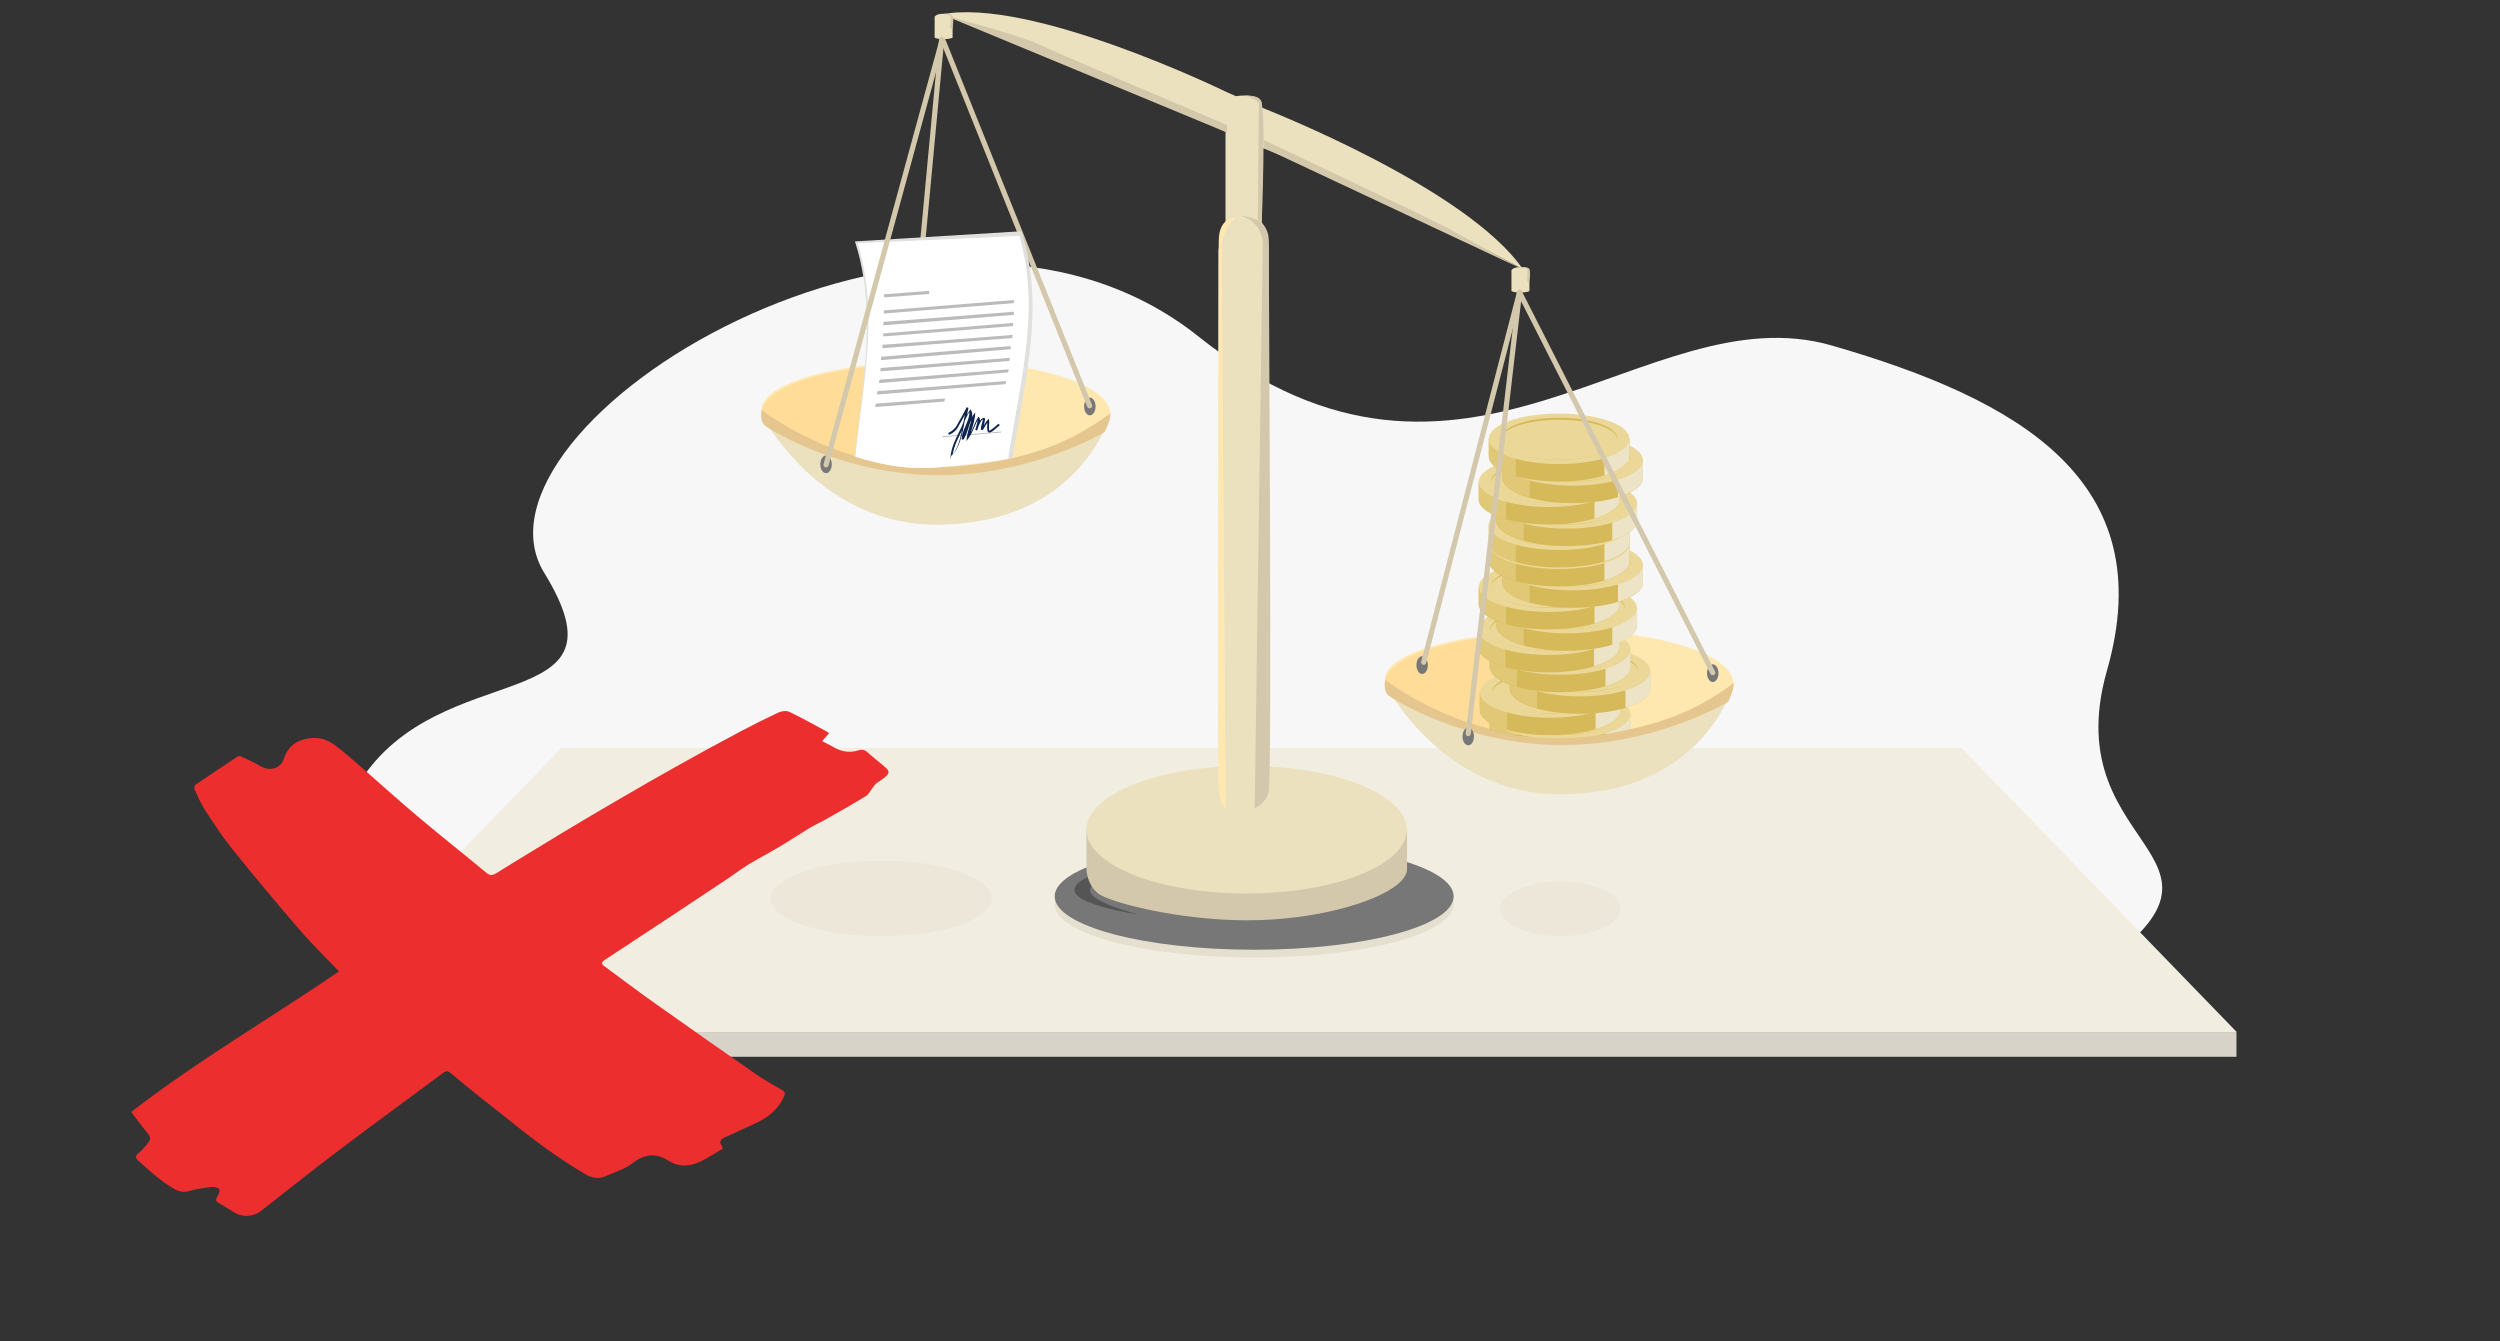 <?xml version="1.0" encoding="utf-8"?>
<!-- Generator: Adobe Illustrator 24.2.3, SVG Export Plug-In . SVG Version: 6.00 Build 0)  -->
<svg version="1.1" id="Ebene_1" xmlns="http://www.w3.org/2000/svg" xmlns:xlink="http://www.w3.org/1999/xlink" x="0px" y="0px"
	 viewBox="0 0 960 515" style="enable-background:new 0 0 960 515;" xml:space="preserve">
<rect x="0" y="0" width="960" height="515" fill="#333333" stroke="none"/>
<style type="text/css">
	.st0{clip-path:url(#SVGID_2_);}
	.st1{fill:#E4E3E0;}
	.st2{fill:#F7F7F7;}
	.st3{clip-path:url(#SVGID_4_);}
	.st4{fill:#F9F7F6;}
	.st5{fill:#E0E4DF;}
	.st6{fill:#D2D6D2;}
	.st7{fill:#B9BAB9;}
	.st8{fill:#D2D2CF;}
	.st9{fill:#494949;}
	.st10{fill:#353535;}
	.st11{opacity:0.27;fill:#606060;}
	.st12{fill:#919190;}
	.st13{fill:none;stroke:#494949;stroke-width:2;stroke-miterlimit:10;}
	.st14{fill:none;stroke:#494949;stroke-width:4;stroke-miterlimit:10;}
	.st15{fill:#AFAFAF;}
	.st16{fill:#FFFFFF;}
	.st17{fill:#E8E7E6;}
	.st18{fill:#4F4F4E;}
	.st19{fill:none;stroke:#000000;stroke-width:9;stroke-miterlimit:10;}
	.st20{fill:#BCBCBB;}
	.st21{fill:none;stroke:#E8E7E6;stroke-width:2;stroke-miterlimit:10;}
	.st22{display:none;}
	.st23{display:inline;fill:#D6D4CE;}
	.st24{display:inline;fill:#82735F;}
	.st25{display:inline;fill:#80725D;}
	.st26{display:inline;fill:#96856D;}
	.st27{display:inline;fill:#D6CEB6;}
	.st28{display:inline;}
	.st29{fill:#96856D;}
	.st30{fill:#BAB193;}
	.st31{fill:#484439;}
	.st32{fill:#D6CEB6;}
	.st33{clip-path:url(#SVGID_6_);fill:#F7F7F7;}
	.st34{clip-path:url(#SVGID_6_);fill:#E4E3E0;}
	.st35{fill:#3056A6;}
	.st36{fill:#496EBC;}
	.st37{fill:#A6AF9A;}
	.st38{fill:#FAF7EF;}
	.st39{fill:#B71E3F;}
	.st40{fill:#D6D4CE;}
	.st41{fill:#D49E72;}
	.st42{fill:#DBB291;}
	.st43{fill:#F9D4BB;}
	.st44{opacity:0.2;fill:#6E531D;}
	.st45{fill:#82735F;}
	.st46{fill:#80725D;}
	.st47{fill:#B2B1B1;}
	.st48{clip-path:url(#SVGID_8_);fill:#F7F7F7;}
	.st49{clip-path:url(#SVGID_8_);fill:#E4E3E0;}
	.st50{fill:#DDDEDD;}
	.st51{fill:#C8C3C3;}
	.st52{fill:#E2DED3;}
	.st53{fill:#CAD8CA;}
	.st54{fill:#8C8A85;}
	.st55{fill:#EBE1BF;}
	.st56{fill:#F2EDE1;}
	.st57{fill:#D7D3C8;}
	.st58{fill:#E5DFCF;}
	.st59{fill:#777777;}
	.st60{fill:#EDE7DA;}
	.st61{fill:#565556;}
	.st62{fill:#D3C8AB;}
	.st63{fill:#FFE8B0;}
	.st64{fill:#FFDD99;}
	.st65{fill:#E5C68F;}
	.st66{fill:none;stroke:#D3C8AB;stroke-width:2;stroke-linecap:round;stroke-miterlimit:10;}
	.st67{clip-path:url(#SVGID_10_);}
	.st68{display:inline;fill:#E0E0DE;}
	.st69{display:inline;fill:#FFFFFF;}
	.st70{display:inline;fill:#BBBCBA;}
	.st71{display:inline;fill:none;stroke:#0D244F;stroke-width:1.829;stroke-miterlimit:10;}
	.st72{fill:#E0E0DE;}
	.st73{display:none;opacity:0.41;fill:#E0E0DE;}
	.st74{opacity:0.5;clip-path:url(#SVGID_12_);}
	.st75{display:none;fill:#FFFFFF;}
	.st76{fill:#BBBCBA;}
	.st77{fill:#0D244F;}
	.st78{opacity:0.5;clip-path:url(#SVGID_14_);}
	.st79{clip-path:url(#SVGID_16_);}
	.st80{fill:#D9D4C5;}
	.st81{fill:#D6B958;}
	.st82{fill:#EDE3C7;}
	.st83{fill:#E0C877;}
	.st84{fill:#EBD898;}
	.st85{clip-path:url(#SVGID_18_);fill:#D8D8D8;}
	.st86{clip-path:url(#SVGID_18_);fill:#F7F7F7;}
	.st87{opacity:0.5;}
	.st88{opacity:0.5;clip-path:url(#SVGID_20_);}
	.st89{fill:#ED2E2E;}
	.st90{clip-path:url(#SVGID_22_);fill:#D8D8D8;}
	.st91{clip-path:url(#SVGID_22_);fill:#F7F7F7;}
	.st92{fill:#DDD9D0;}
	.st93{fill:#CCC6C2;}
	.st94{fill:none;stroke:#898476;stroke-width:0.75;stroke-linecap:round;stroke-miterlimit:10;}
	.st95{fill:#EACE86;}
	.st96{fill:#EAA968;}
	.st97{fill:#DD3131;}
	.st98{fill:none;stroke:#9B9B9B;stroke-miterlimit:10;}
	.st99{fill:#B5C49B;}
	.st100{fill:#69CC66;}
	.st101{fill:#4DEF7B;}
	.st102{fill:#AFA8A0;}
	.st103{opacity:0.5;clip-path:url(#SVGID_24_);}
	.st104{clip-path:url(#SVGID_26_);}
	.st105{opacity:0.5;clip-path:url(#SVGID_28_);}
	.st106{opacity:0.5;clip-path:url(#SVGID_30_);}
	.st107{clip-path:url(#SVGID_32_);}
	.st108{clip-path:url(#SVGID_34_);}
	.st109{opacity:0.5;clip-path:url(#SVGID_36_);}
	.st110{opacity:0.5;clip-path:url(#SVGID_38_);}
	.st111{fill:#003781;}
	.st112{clip-path:url(#SVGID_40_);}
	.st113{display:inline;clip-path:url(#SVGID_42_);fill:#F9F7F6;}
	.st114{display:inline;clip-path:url(#SVGID_42_);fill:#F2EDE1;}
	.st115{display:inline;clip-path:url(#SVGID_42_);fill:#D9D4C5;}
	.st116{display:inline;clip-path:url(#SVGID_42_);}
	.st117{fill:#E1E6E0;}
	.st118{fill:#D6DBD7;}
	.st119{fill:#CFC0AA;}
	.st120{fill:#BAAB97;}
	.st121{opacity:0.41;fill:#BAAB97;}
	.st122{fill:#A8A7A7;}
	.st123{fill:#D4AD81;}
	.st124{fill:#1E2A52;}
	.st125{fill:#EBCEA2;}
	.st126{fill:#2F3D6E;}
	.st127{fill:#6E531D;}
	.st128{fill:#967A42;}
	.st129{fill:#3055A5;}
	.st130{fill:#38352B;}
	.st131{fill:#486EBB;}
	.st132{display:inline;fill:#D8BB95;}
	.st133{display:inline;fill:#B79F83;}
	.st134{fill:#D8BB95;}
	.st135{fill:#B79F83;}
	.st136{display:inline;fill:#26241F;}
	.st137{fill:#2E2B23;}
	.st138{fill:#363229;}
	.st139{fill:#DBE6EC;}
	.st140{display:none;fill:#F7F7F7;}
	.st141{display:inline;fill:#5D9FE8;}
	.st142{display:inline;fill:#363229;}
	.st143{display:inline;fill:none;stroke:#5D9FE8;stroke-width:0.3;stroke-miterlimit:10;}
	.st144{display:inline;fill:#2E2B23;}
	.st145{display:inline;fill:#DBE6EC;}
	.st146{display:inline;fill:#F7F7F7;}
	.st147{display:inline;fill:#6E6559;}
	.st148{display:inline;fill:#9C8F7E;}
	.st149{fill:#9C8F7E;}
	.st150{display:inline;fill:#BAAB97;}
	.st151{fill:#C7B7A1;}
	.st152{fill:#27241F;}
	.st153{fill:#36312B;}
	.st154{fill:#61491A;}
	.st155{fill:#3A62B4;}
	.st156{fill:#4B6EB4;}
	.st157{fill:none;stroke:#27241F;stroke-width:5;stroke-miterlimit:10;}
	.st158{fill:#FBE585;}
	.st159{fill:#FBD285;}
	.st160{fill:none;}
	.st161{fill:#B0B0AD;}
	.st162{fill:#D6D6D3;}
	.st163{display:inline;fill:#C7B7A1;}
	.st164{display:none;fill:#6E6559;}
	.st165{display:none;fill:#9C8F7E;}
	.st166{fill:#AA9D8C;}
	.st167{opacity:0.5;clip-path:url(#SVGID_44_);}
	.st168{clip-path:url(#SVGID_46_);fill:#F9F7F6;}
	.st169{clip-path:url(#SVGID_46_);fill:#F2EDE1;}
	.st170{clip-path:url(#SVGID_46_);}
	.st171{fill:#1D2645;}
	.st172{fill:#728DA1;}
	.st173{fill:#3156A4;}
	.st174{fill:#CAD4DE;}
	.st175{fill:#49648C;}
	.st176{opacity:0.35;fill:#49648C;}
	.st177{fill:#6A98E4;}
	.st178{fill:#CDD3E0;}
	.st179{fill:#90ADEC;}
	.st180{fill:#9B8C7B;}
	.st181{fill:#E6AB97;}
	.st182{opacity:0.56;fill:#49648C;}
	.st183{opacity:0.5;clip-path:url(#SVGID_48_);}
	.st184{clip-path:url(#SVGID_50_);}
	.st185{fill:#42D364;}
	.st186{opacity:0.5;clip-path:url(#SVGID_52_);}
	.st187{fill:#533F16;}
	.st188{fill:#D99382;}
	.st189{fill:#947828;}
	.st190{fill:#BFB04E;}
	.st191{fill:#E5E5CA;}
	.st192{fill:none;stroke:#B3B3B3;stroke-width:4;stroke-miterlimit:10;}
	.st193{fill:#B3B3B3;}
	.st194{fill:#594318;}
	.st195{fill:none;stroke:#6E531D;stroke-miterlimit:10;}
	.st196{fill:#91816A;}
	.st197{fill:#37548F;}
	.st198{fill:#29271F;}
	.st199{fill:#26241F;}
	.st200{fill:none;stroke:#FFFFFF;stroke-linecap:round;stroke-linejoin:round;stroke-miterlimit:10;}
	.st201{fill:#5759FE;}
	.st202{fill:#F7DD5E;}
	.st203{fill:#C18E61;}
	.st204{fill:#D6D4D7;}
	.st205{fill:#ACA9AF;}
	.st206{fill:#EAEAEA;}
	.st207{fill:#969399;}
	.st208{fill:#C7C8CD;}
	.st209{opacity:0.2;}
	.st210{opacity:0.3;fill:#FFFFFF;}
	.st211{clip-path:url(#SVGID_54_);}
	.st212{opacity:0.5;clip-path:url(#SVGID_56_);}
	.st213{fill:#C2DDE5;}
	.st214{fill:#37658F;}
</style>
<path class="st55" d="M469.2,50c0,0-59.2-28.5-107.9-44.4c34.2-7.1,109.6,29.7,109.6,29.7l13.8,6.1c0,0,78.5,30.5,100.1,62
	C533.6,75.6,483,56.1,483,56.1L469.2,50z"/>
<g>
	<path class="st2" d="M164,377.6c0,0-57.1-27.7-26-77.1s105.6-24.2,71-80.5S358,47.8,460.2,129.2s171.4-17.3,243.3,3.5
		s126.4,51.9,105.6,124.7s66.7,70.1-13,120.3H164z"/>
	<polygon class="st56" points="753.2,287.2 449.3,287.2 434.6,287.2 215.6,287.2 109.9,396.3 434.6,396.3 449.3,396.3 858.9,396.3 	
		"/>
	<rect x="109.9" y="396.3" class="st57" width="748.9" height="9.5"/>
</g>
<ellipse class="st58" cx="481.6" cy="347.2" rx="76.6" ry="20.5"/>
<ellipse class="st59" cx="481.6" cy="344.2" rx="76.6" ry="20.5"/>
<ellipse class="st60" cx="599.2" cy="349" rx="23.2" ry="10.5"/>
<ellipse class="st60" cx="338.4" cy="345" rx="42.5" ry="14.5"/>
<path class="st61" d="M437.3,351.2c-11.6-1.8-24.7-5.2-24.7-9.4c0-5.7,18.5-10.3,41.2-10.3C453.8,331.4,387.1,337.7,437.3,351.2z"/>
<path class="st55" d="M470.6,40.2c0,0,1.3-3.5,6.5-3.5c5.2,0,7.4,0.8,7.4,3.5s0,55.7,0,55.7s-0.6,1.9-7.1,1.9
	c-6.5,0-6.8-1.9-6.8-1.9V40.2z"/>
<path class="st62" d="M417.2,318.4v15.3c0,0,0,5.8,4.5,9.4c4.2,3.4,31,10.3,57.1,10.3s49-6.8,57.5-13.5c4-3.1,4-5.8,4-5.8
	c0-5.8,0-15.7,0-15.7"/>
<ellipse class="st55" cx="478.7" cy="318.6" rx="61.5" ry="24.5"/>
<path class="st55" d="M467.9,96c0,0,1.8-13,9-13c7.2,0,10.3,3.1,10.3,13s0,208,0,208s-0.9,7.2-9.9,7.2c-9,0-9.4-7.2-9.4-7.2V96z"/>
<path class="st62" d="M477.4,36.7c0,0,5.4-0.4,6.7,1.8c2.2,2.7,0.4,47,0.4,47l-1.5-1l0.4-45.1C483.3,39.4,481.2,37.2,477.4,36.7z"/>
<path class="st55" d="M580.4,103.7c0,0,0.6-1.1,3.2-1.1c2.6,0,3.7,0.3,3.7,1.1c0,0.9,0,8,0,8s-0.3,0.6-3.5,0.6
	c-3.2,0-3.4-0.6-3.4-0.6V103.7z"/>
<path class="st62" d="M583.7,102.5c0,0,2.7-0.1,3.3,0.6c1.1,0.9,0.2,5.2,0.2,5.2l-0.8-0.3l0.2-4.6
	C586.6,103.4,585.6,102.7,583.7,102.5z"/>
<path class="st62" d="M476.9,83c0,0,10.3,0,10.3,9.4c0,12.6,1.3,206.7,0,211.6c-1.3,4.9-5.4,6.3-5.4,6.3l3.1-217
	C485,93.3,484.6,85.3,476.9,83z"/>
<path class="st63" d="M474.7,83.5c0,0-6.7-0.4-6.7,9c0,12.6-0.7,206.7,0,211.6c0.7,4.9,2.7,6.3,2.7,6.3l-1.6-217
	C469.1,93.3,470.9,85.7,474.7,83.5z"/>
<path class="st62" d="M362.4,5.8c0,0,30,8,36,11s72.8,31.2,72.8,31.2v2.9"/>
<path class="st62" d="M583.4,102.8c0,0-23.1-12.9-29-16s-69-33-69-33v3"/>
<g>
	<g>
		<path class="st55" d="M358.9,6.4c0,0,0.6-1.1,3.2-1.1c2.6,0,3.7,0.3,3.7,1.1s0,8,0,8s-0.3,0.6-3.5,0.6c-3.2,0-3.4-0.6-3.4-0.6V6.4
			z"/>
		<path class="st62" d="M362.2,5.3c0,0,2.7-0.1,3.3,0.6c1.1,0.9,0.2,5.2,0.2,5.2l-0.8-0.3l0.2-4.6C365.2,6.2,364.1,5.5,362.2,5.3z"
			/>
	</g>
	<g>
		<g>
			<path class="st55" d="M292.5,159.2c0,0,21.6,42.2,66.9,42.2c55.7,0,66.9-42.2,66.9-42.2"/>
			<path class="st55" d="M292.5,159.2c0,0,21.6,42.2,66.9,42.2c55.7,0,66.9-42.2,66.9-42.2"/>
			<path class="st63" d="M426.4,159c0,11.3-29,20.4-64.7,20.4s-69.2-10.7-69.2-22s33.5-18.9,69.2-18.9S426.4,147.7,426.4,159z"/>
			<path class="st64" d="M359.4,139.4c0,0-36.8,16.6-18,38.8c-47.1-6.5-48.9-20.9-48.9-20.9S295.2,140.3,359.4,139.4z"/>
			<path class="st65" d="M292.5,157.4c0,0,30.1,23.8,69.2,22c39.1-1.8,55.7-14.4,64.7-20.7c0,3.1-2.2,7.2-2.2,7.2
				s-27.4,16.6-63.8,16.6s-65.1-17.5-66.9-19.3C291.6,161.4,292.5,157.4,292.5,157.4z"/>
		</g>
		<ellipse class="st59" cx="317.2" cy="178.3" rx="2.2" ry="3.4"/>
		<ellipse class="st59" cx="349.5" cy="144.1" rx="2.2" ry="3.4"/>
		<line class="st66" x1="361.6" y1="15.1" x2="349.5" y2="144.4"/>
		<ellipse class="st59" cx="418.5" cy="156.1" rx="2.2" ry="3.4"/>
		<line class="st66" x1="362.1" y1="15.5" x2="418.4" y2="155.8"/>
	</g>
	<g>
		<defs>
			<path id="SVGID_9_" d="M292.4,157.8c0,0,34.7,24.4,66.8,21.7c32.2-2.7,52.2-6.7,67.2-20.7s-17-80-17-80l-105-3L292.4,157.8z"/>
		</defs>
		<clipPath id="SVGID_2_">
			<use xlink:href="#SVGID_9_"  style="overflow:visible;"/>
		</clipPath>
		<g class="st0">
			<g class="st22">
				<path class="st68" d="M295.9-109.9c52.3,4.2,104.6,8.4,156.9,12.7c6.5,92.2-39.4,176.4-58.5,264.4c-61-6-121.9-12-182.9-18
					c16.6-88.4,58-172.8,35.9-263.8C264.5-111.9,278.7-112.6,295.9-109.9z"/>
				<path class="st69" d="M287.9-110.2C341-104.8,394-99.3,447.1-93.8c5.8,88.9-36.2,170.6-54.9,255.6
					c-62.8-2.2-125.5-4.4-188.3-6.5c15.5-88.6,54.7-175.9,35.4-267.1C255.5-111.3,271.7-110.8,287.9-110.2z"/>
				<path class="st70" d="M282.3-8c-0.3,1.4-0.5,2.1-0.9,3.5c45.3,4.4,90.6,8.8,135.9,13.2c0.5-1.3,0.7-1.9,1.1-3.2
					C373.1,1,327.7-3.5,282.3-8z"/>
				<path class="st70" d="M279.1,4.7c-0.4,1.4-0.6,2.1-1,3.5c45.1,4.1,90.2,8.3,135.3,12.4c0.4-1.4,0.6-2,1-3.4
					C369.2,13,324.1,8.8,279.1,4.7z"/>
				<path class="st70" d="M276.3,17.1c-0.4,1.4-0.7,2.1-1.1,3.6c44.7,4.2,89.4,8.5,134.1,12.7c0.5-1.3,0.8-2,1.3-3.3
					C365.8,25.8,321.1,21.4,276.3,17.1z"/>
				<path class="st70" d="M272.9,29.7c-0.5,1.4-0.7,2.1-1.2,3.5c44.6,4.2,89.2,8.4,133.9,12.6c0.6-1.4,0.8-2,1.4-3.4
					C362.3,38.2,317.6,34,272.9,29.7z"/>
				<path class="st70" d="M269,42c-0.5,1.4-0.8,2.1-1.3,3.6c44.4,4.2,88.8,8.5,133.2,12.7c0.4-1.3,0.6-2,1-3.3
					C357.6,50.6,313.3,46.3,269,42z"/>
				<path class="st70" d="M264.6,55.4c-0.5,1.4-0.7,2.1-1.2,3.6c23.7,2.3,47.5,4.6,71.2,7c0.6-1.3,0.8-2,1.4-3.3
					C312.2,60.2,288.4,57.8,264.6,55.4z"/>
				<path class="st70" d="M326.1,104c-0.2,0.5-0.3,0.7-0.6,1.2c20.2,2,40.4,3.9,60.6,5.9c0.3-0.4,0.4-0.6,0.7-0.9
					C366.6,108.1,346.4,106,326.1,104z"/>
				<path class="st71" d="M336.3,103.3c4-1.3,6.8-3.1,9.1-6.1c3.9-5.2,7.9-10.3,11.7-15.6c-3.8,11.9-11.6,36.6-22.1,43.9
					c2.3-8.8,7.7-16.7,12.8-23.9c3.6-5.1,6.6-11.3,11.1-16c0.1,8.6-8.7,17.2-10.8,26c0.5,0.2,3.7-4.6,6.4-10.6
					c1.5-3.4,4.4-8.2,6.8-10.6c-1.9,7.1-6.2,13.6-8.5,20.6c4.7-5.2,7.8-12,12.1-17.5c1.2,1.8-2.4,9.1-3.9,12
					c1.5-3.4,5.9-11.3,8.6-10.3c0.2,2.3-5.4,11.9-2.8,9.9c1.8-2.7,4-5.3,6.2-7.3c0.2,1.8-2.7,10.4-1,10.8c2,0.5,7.5-4,9.9-5.3"/>
			</g>
			<g>
				<path class="st72" d="M329.6,94.2c9.9,30.8,0.5,61.8-0.8,93c19.7-1.2,39.3-2.4,59-3.6c3.7-31.2,14.5-62.1,4.5-93.3
					C371.4,91.7,350.5,93,329.6,94.2z"/>
				<path class="st73" d="M386.3-100.1c-16.8-1.7-33.6-3.5-50.4-5.2c-31.4,1.9-62.9,3.8-94.3,5.8c13.6,86.7-22.8,170.2-37.7,254.7
					c47,1.6,94,3.3,140.9,4.9c8.7-0.5,17.4-1.1,26.1-1.6C381.3,72.1,410.7-13.8,386.3-100.1z"/>
				<g>
					<defs>
						<path id="SVGID_11_" d="M330.7,94.9c9.3,30.6-0.3,61.4-1.8,92.3c19.2-1.8,38.5-3.6,57.7-5.5c3.9-29.9,13.8-59.6,5-89.5
							C371.2,93.1,351,94,330.7,94.9z"/>
					</defs>
					<use xlink:href="#SVGID_11_"  style="overflow:visible;fill:#FFFFFF;"/>
					<clipPath id="SVGID_4_">
						<use xlink:href="#SVGID_11_"  style="overflow:visible;"/>
					</clipPath>
					<g style="opacity:0.5;clip-path:url(#SVGID_4_);">
						<path class="st75" d="M273.4-122c-24.9-6.9-52.6-12.4-78.4-14.6c7.7,21.8-20.9,24.6-18,46.2c3.9,29.7,70,23.4,89.7,23.4
							c21.2,0,91-7.5,96.6,23.7c7.5,33-4.3,73.1-11.9,104.9c-5.1,21.1-10.7,42-16.5,62.9c-2.7,9.7-4.5,24.5-10.7,30.4
							c-8.6,8.2-33.5,4.1-46.9,4.2c-17.4,0.2-40.8-0.4-54.4,11.9c-14.6,13.2-44.9,41.6-23,62.1c25.2,23.6,54,67.2,90.9,68.3
							c16.7,0.5,28.9-8.9,43.2-18.1c38-24.2,79.7-44.6,120.4-65c22.2-11.2,44.2-23.8,65.4-36c7.2-4.1,16-7.3,21.5-14
							c11.9-14.4-11.2-27.8-15.8-38.8c-7.7-18.5-5.9-41.4-7.7-61.8c-1.4-15.1,0.2-32.1-4.8-46.3c-6-17.2-18.1-32-27.4-47.8
							C469-54.9,452.5-84,428.9-107.4c-9.7-9.6-20.2-18.8-30.4-28.1c-10.4-9.5-21.5-16.7-36-16c-32.1,1.6-61.4,14.3-91.6,24.8
							C270.6-128.1,269.9-129.6,273.4-122z"/>
					</g>
				</g>
				<g>
					<path class="st76" d="M340.6,120.2c0,0.5,0,0.7,0,1.2c16.3-1.3,32.6-2.6,48.9-3.9c0-0.5,0-0.7,0.1-1.2
						C373.2,117.6,356.9,118.9,340.6,120.2z"/>
				</g>
				<g>
					<path class="st76" d="M340.5,114.2c0,0.5,0,0.7,0.1,1.2c5.6-0.4,11.3-0.9,16.9-1.3c0-0.5,0-0.7,0-1.2
						C351.9,113.3,346.2,113.8,340.5,114.2z"/>
				</g>
				<g>
					<path class="st76" d="M340.4,124.5c0,0.5,0,0.7,0,1.2c16.4-1.3,32.8-2.6,49.1-3.9c0-0.5,0-0.7,0.1-1.1
						C373.2,122,356.8,123.3,340.4,124.5z"/>
				</g>
				<g>
					<path class="st76" d="M340.4,128.9c0,0.5,0,0.7-0.1,1.2c16.3-1.3,32.7-2.6,49-3.9c0-0.5,0-0.7,0.1-1.2
						C373,126.4,356.7,127.7,340.4,128.9z"/>
				</g>
				<g>
					<path class="st76" d="M340.1,133.3c0,0.5-0.1,0.7-0.1,1.2c16.3-1.3,32.7-2.6,49-3.9c0.1-0.5,0.1-0.7,0.2-1.1
						C372.8,130.7,356.4,132,340.1,133.3z"/>
				</g>
				<g>
					<path class="st76" d="M339.6,137.7c-0.1,0.5-0.1,0.7-0.2,1.2c16.3-1.4,32.6-2.7,48.9-4.1c0-0.5,0.1-0.7,0.1-1.2
						C372.2,135,355.9,136.3,339.6,137.7z"/>
				</g>
				<g>
					<path class="st76" d="M339.3,142c-0.1,0.5-0.1,0.7-0.2,1.2c16.2-1.3,32.4-2.6,48.7-3.9c0.1-0.5,0.1-0.7,0.2-1.2
						C371.8,139.4,355.6,140.7,339.3,142z"/>
				</g>
				<g>
					<path class="st76" d="M338.9,146.4c-0.1,0.5-0.1,0.7-0.2,1.2c16.2-1.3,32.5-2.6,48.7-4c0.1-0.5,0.2-0.7,0.3-1.2
						C371.4,143.8,355.1,145.1,338.9,146.4z"/>
				</g>
				<g>
					<path class="st76" d="M338.2,150.7c-0.1,0.5-0.2,0.8-0.3,1.3c16.2-1.3,32.4-2.6,48.6-3.9c0.1-0.5,0.1-0.7,0.1-1.2
						C370.5,148.1,354.4,149.4,338.2,150.7z"/>
				</g>
				<g>
					<path class="st76" d="M337.5,155.4c-0.1,0.5-0.1,0.7-0.2,1.2c8.7-0.7,17.3-1.4,26-2c0.1-0.5,0.2-0.7,0.3-1.2
						C354.8,154.1,346.2,154.7,337.5,155.4z"/>
				</g>
				<g>
					<path class="st76" d="M362.6,167.7c-0.1,0.2-0.1,0.3-0.1,0.4c7.4-0.6,14.7-1.2,22.1-1.7c0.1-0.1,0.1-0.2,0.2-0.3
						C377.4,166.5,370,167.1,362.6,167.7z"/>
				</g>
				<g>
					<path class="st77" d="M365.6,176.3l0.1-0.9c0.3-3.8,2.2-7.4,3.7-10.3c0.4-0.8,0.7-1.6,1.1-2.4c0.1-0.2,0.1-0.3,0.2-0.5
						c0.1-0.4,0.1-0.8,0.2-1.2c0.1-0.5,0.2-1,0.3-1.5c-0.4,0.7-0.7,1.3-1.1,2c-0.5,0.8-0.9,1.6-1.4,2.4c-0.7,1.3-1.8,2.3-3.5,3.2
						l-0.3-0.7c1.6-0.8,2.5-1.6,3.2-2.8c0.4-0.8,0.9-1.6,1.4-2.4c0.8-1.4,1.7-2.9,2.4-4.4l0.7,0.2c-0.2,0.8-0.4,1.7-0.5,2.7
						c0.3-0.5,0.6-1.1,1-1.5l0.4-0.5l0.3,0.5c0.3,0.7,0.4,1.5,0.2,2.4c0.2-0.3,0.3-0.5,0.5-0.8l0.8-1l-0.1,1.3
						c-0.1,1.6-0.6,3.2-1.1,4.7c-0.2,0.5-0.3,1-0.4,1.5c0.3-0.7,0.6-1.4,1-2.1c0.5-1.1,1-2.3,1.6-3.4l0.2-0.4l0.3,0.3
						c0.2,0.2,0.3,0.6,0.3,1.2c0.5-0.6,1-1.1,1.6-1l0.2,0l0.1,0.2c0.1,0.4-0.1,1.3-0.4,2.6c0.4-0.7,0.9-1.4,1.4-1.9l0.4-0.5l0.2,0.6
						c0.1,0.3,0.1,0.8,0,1.7c0,0.7-0.1,2,0.1,2.3c0.5-0.1,1.6-1.1,2.3-1.7c0.4-0.4,0.8-0.8,1.2-1l0.4,0.6c-0.3,0.2-0.7,0.5-1.1,0.9
						c-1.3,1.2-2.2,2-2.9,1.9c-0.8-0.1-0.8-1.5-0.7-3.1c0-0.2,0-0.4,0-0.5c-0.5,0.7-1,1.5-1.4,2.4l0,0.1l0,0
						c-0.2,0.3-0.5,0.3-0.7,0.2c-0.4-0.2-0.3-0.7,0.1-2.2c0.1-0.6,0.4-1.4,0.4-1.9c-0.5,0.3-1.3,1.7-1.8,3c-0.1,0.4-0.2,0.8-0.4,1.2
						l-0.7-0.2c0,0,0.1-0.4,0.3-1c0.4-1.4,0.6-2.2,0.6-2.7c-0.4,0.8-0.8,1.6-1.1,2.4c-0.6,1.5-1.3,3-2.2,4.3l-0.9,1.3l0.2-1.6
						c0.2-1.4,0.6-2.7,1-4c0.2-0.8,0.5-1.7,0.7-2.5c-0.4,0.9-0.8,1.9-1,2.6c-0.5,2-1.5,4.5-2,4.8c-0.1,0.1-0.2,0.1-0.3,0l-0.3-0.1
						l0-0.3c0-1.4,0.7-3,1.4-4.8c0.8-1.9,1.6-3.8,1.4-5.2c-0.6,1-1.1,2.1-1.6,3.3c-0.9,5.1-2.1,10.9-5.1,13.3L365.6,176.3z
						 M370,165.4C370,165.5,370,165.5,370,165.4c-1.4,2.6-3,5.8-3.5,9C368.2,172.5,369.3,168.9,370,165.4z"/>
				</g>
				<g>
					<g>
						<g>
							<path class="st72" d="M328.3,92.7c6.4,19.8,4.9,39.7,2.6,59.8c-1.3,11.6-2.9,23.3-3.4,35c20-1.2,40.1-2.4,60.1-3.6
								c3.8-31.8,14.8-63.3,4.6-95.1C370.9,90.1,349.6,91.4,328.3,92.7z"/>
						</g>
						<g>
							<defs>
								<path id="SVGID_13_" d="M329.4,93.4c9.5,31.2-0.3,62.5-1.9,94.1c19.6-1.9,39.2-3.7,58.8-5.6c3.9-30.4,14-60.7,5.1-91.3
									C370.7,91.6,350,92.5,329.4,93.4z"/>
							</defs>
							<use xlink:href="#SVGID_13_"  style="overflow:visible;fill:#FFFFFF;"/>
							<clipPath id="SVGID_6_">
								<use xlink:href="#SVGID_13_"  style="overflow:visible;"/>
							</clipPath>
							<g style="opacity:0.5;clip-path:url(#SVGID_6_);">
								<path class="st16" d="M357.8,87.8c-8.9-2.5-18.8-4.4-27.9-5.2c2.8,7.8-7.4,8.8-6.4,16.5c1.4,10.6,24.9,8.3,32,8.3
									c7.6,0,32.4-2.7,34.4,8.4c2.7,11.8-1.5,26-4.3,37.4c-1.8,7.5-3.8,15-5.9,22.4c-1,3.4-1.6,8.7-3.8,10.8
									c-3.1,2.9-11.9,1.4-16.7,1.5c-6.2,0.1-14.5-0.1-19.4,4.2c-5.2,4.7-16,14.8-8.2,22.1c9,8.4,19.2,24,32.4,24.3
									c6,0.2,10.3-3.2,15.4-6.4c13.5-8.6,28.4-15.9,42.9-23.2c7.9-4,15.8-8.5,23.3-12.8c2.6-1.5,5.7-2.6,7.7-5
									c4.2-5.1-4-9.9-5.6-13.8c-2.7-6.6-2.1-14.8-2.8-22c-0.5-5.4,0.1-11.4-1.7-16.5c-2.1-6.1-6.5-11.4-9.8-17
									c-6-10.1-11.8-20.5-20.2-28.8c-3.4-3.4-7.2-6.7-10.8-10c-3.7-3.4-7.7-5.9-12.8-5.7c-11.4,0.6-21.9,5.1-32.6,8.8
									C356.9,85.6,356.6,85,357.8,87.8z"/>
							</g>
						</g>
						<g>
							<path class="st76" d="M339.4,119.2c0,0.5,0,0.7,0,1.2c16.6-1.3,33.3-2.7,49.9-4c0-0.5,0-0.7,0.1-1.2
								C372.7,116.5,356.1,117.9,339.4,119.2z"/>
						</g>
						<g>
							<path class="st76" d="M339.4,113c0,0.5,0,0.7,0.1,1.2c5.8-0.4,11.5-0.9,17.3-1.3c0-0.5,0-0.7,0-1.2
								C350.9,112.1,345.1,112.6,339.4,113z"/>
						</g>
						<g>
							<path class="st76" d="M339.2,123.6c0,0.5,0,0.8,0,1.3c16.7-1.3,33.4-2.6,50.1-4c0-0.5,0-0.7,0.1-1.2
								C372.7,121,356,122.3,339.2,123.6z"/>
						</g>
						<g>
							<path class="st76" d="M339.2,128c0,0.5,0,0.7-0.1,1.2c16.6-1.3,33.3-2.6,49.9-4c0-0.5,0-0.7,0.1-1.2
								C372.5,125.4,355.9,126.7,339.2,128z"/>
						</g>
						<g>
							<path class="st76" d="M338.9,132.4c0,0.5-0.1,0.8-0.1,1.3c16.6-1.3,33.3-2.6,49.9-3.9c0.1-0.5,0.1-0.7,0.2-1.2
								C372.2,129.9,355.6,131.2,338.9,132.4z"/>
						</g>
						<g>
							<path class="st76" d="M338.4,137c-0.1,0.5-0.1,0.8-0.2,1.3c16.6-1.4,33.2-2.8,49.8-4.2c0-0.5,0.1-0.7,0.1-1.2
								C371.6,134.2,355,135.6,338.4,137z"/>
						</g>
						<g>
							<path class="st76" d="M338.2,141.3c-0.1,0.5-0.1,0.8-0.2,1.3c16.5-1.3,33.1-2.7,49.6-4c0.1-0.5,0.1-0.7,0.2-1.2
								C371.3,138.7,354.7,140,338.2,141.3z"/>
						</g>
						<g>
							<path class="st76" d="M337.7,145.8c-0.1,0.5-0.1,0.8-0.2,1.3c16.5-1.3,33.1-2.7,49.6-4.1c0.1-0.5,0.2-0.7,0.3-1.2
								C370.8,143.2,354.2,144.5,337.7,145.8z"/>
						</g>
						<g>
							<path class="st76" d="M337,150.2c-0.1,0.5-0.2,0.8-0.3,1.3c16.5-1.3,33-2.7,49.5-4c0.1-0.5,0.1-0.7,0.2-1.2
								C369.9,147.6,353.5,148.9,337,150.2z"/>
						</g>
						<g>
							<path class="st76" d="M336.3,155c-0.1,0.5-0.1,0.8-0.2,1.3c8.8-0.7,17.7-1.4,26.5-2.1c0.1-0.5,0.2-0.7,0.3-1.2
								C354,153.7,345.1,154.3,336.3,155z"/>
						</g>
						<g>
							<path class="st76" d="M361.9,167.5c-0.1,0.2-0.1,0.3-0.1,0.4c7.5-0.6,15-1.2,22.5-1.8c0.1-0.1,0.1-0.2,0.2-0.4
								C377,166.4,369.4,166.9,361.9,167.5z"/>
						</g>
						<g>
							<path class="st77" d="M364.9,176.4l0.1-0.9c0.3-3.9,2.2-7.5,3.7-10.5c0.4-0.8,0.8-1.6,1.1-2.5c0.1-0.2,0.1-0.3,0.2-0.5
								c0.1-0.4,0.1-0.8,0.2-1.2c0.1-0.5,0.2-1,0.3-1.5c-0.4,0.7-0.8,1.4-1.1,2c-0.5,0.8-0.9,1.6-1.4,2.5c-0.7,1.4-1.8,2.4-3.6,3.2
								l-0.3-0.7c1.6-0.8,2.6-1.7,3.3-2.9c0.4-0.8,0.9-1.7,1.4-2.5c0.8-1.5,1.7-3,2.4-4.5l0.7,0.2c-0.2,0.8-0.4,1.7-0.6,2.7
								c0.3-0.5,0.6-1.1,1-1.6l0.4-0.5l0.3,0.6c0.4,0.7,0.4,1.5,0.2,2.4c0.2-0.3,0.3-0.5,0.5-0.8l0.8-1l-0.1,1.3
								c-0.2,1.6-0.6,3.2-1.1,4.8c-0.2,0.5-0.3,1-0.5,1.6c0.3-0.7,0.7-1.4,1-2.2c0.5-1.2,1-2.4,1.7-3.5l0.2-0.4l0.3,0.3
								c0.2,0.2,0.3,0.6,0.3,1.2c0.5-0.6,1-1.1,1.6-1l0.2,0l0.1,0.2c0.1,0.5-0.1,1.3-0.4,2.6c0.4-0.7,0.9-1.4,1.4-2l0.4-0.5l0.2,0.6
								c0.1,0.3,0.1,0.9,0,1.7c0,0.7-0.1,2,0.1,2.3c0.5-0.1,1.6-1.1,2.4-1.7c0.4-0.4,0.9-0.8,1.2-1l0.4,0.6
								c-0.3,0.2-0.7,0.6-1.1,0.9c-1.3,1.2-2.3,2-3,1.9c-0.8-0.1-0.8-1.5-0.7-3.1c0-0.2,0-0.4,0-0.6c-0.5,0.7-1,1.5-1.5,2.4l0,0.1
								l0,0c-0.3,0.3-0.5,0.3-0.7,0.2c-0.4-0.2-0.3-0.8,0.1-2.2c0.1-0.6,0.4-1.4,0.4-1.9c-0.6,0.3-1.3,1.7-1.8,3.1
								c-0.1,0.4-0.2,0.8-0.4,1.2l-0.7-0.2c0,0,0.1-0.4,0.3-1c0.4-1.4,0.6-2.3,0.6-2.8c-0.4,0.8-0.8,1.6-1.1,2.4
								c-0.7,1.5-1.3,3.1-2.3,4.4l-0.9,1.3l0.2-1.6c0.2-1.4,0.6-2.8,1-4.1c0.3-0.8,0.5-1.7,0.7-2.5c-0.4,0.9-0.8,1.9-1,2.7
								c-0.6,2.1-1.6,4.6-2.1,4.9c-0.1,0.1-0.2,0.1-0.3,0l-0.3-0.1l0-0.3c0-1.4,0.7-3.1,1.5-4.9c0.8-1.9,1.6-3.9,1.4-5.3
								c-0.6,1-1.2,2.2-1.7,3.3c-0.9,5.2-2.2,11.1-5.2,13.5L364.9,176.4z M369.4,165.3C369.4,165.3,369.4,165.3,369.4,165.3
								c-1.4,2.7-3,5.9-3.6,9.2C367.6,172.5,368.7,168.8,369.4,165.3z"/>
						</g>
					</g>
				</g>
			</g>
		</g>
	</g>
	<line class="st66" x1="361.6" y1="16" x2="317.2" y2="178.5"/>
</g>
<g>
	<g>
		<g>
			<path class="st55" d="M531.9,262.8c0,0,21.6,42.2,66.9,42.2c55.7,0,66.9-42.2,66.9-42.2"/>
			<path class="st63" d="M665.7,262.6c0,11.3-29,20.4-64.7,20.4s-69.2-10.7-69.2-22c0-11.3,33.5-18.9,69.2-18.9
				S665.7,251.3,665.7,262.6z"/>
			<path class="st64" d="M598.8,243c0,0-36.8,16.6-18,38.8c-47.1-6.5-48.9-20.9-48.9-20.9S534.6,243.9,598.8,243z"/>
			<path class="st65" d="M531.9,261c0,0,30.1,23.8,69.2,22s55.7-14.4,64.7-20.7c0,3.1-2.2,7.2-2.2,7.2s-27.4,16.6-63.8,16.6
				s-65.1-17.5-66.9-19.3S531.9,261,531.9,261z"/>
		</g>
		<ellipse class="st59" cx="657.7" cy="258.5" rx="2.2" ry="3.4"/>
		<ellipse class="st59" cx="563.8" cy="282.8" rx="2.2" ry="3.4"/>
		<ellipse class="st59" cx="546.1" cy="255.4" rx="2.2" ry="3.4"/>
	</g>
	<line class="st66" x1="583.5" y1="112.3" x2="546.7" y2="254.3"/>
	<g>
		<defs>
			<path id="SVGID_15_" d="M531.9,261.8c-70.5-49,12.5-160,66.9-158c55.7,2,66.9,158,66.9,158S602.3,310.8,531.9,261.8z"/>
		</defs>
		<clipPath id="SVGID_8_">
			<use xlink:href="#SVGID_15_"  style="overflow:visible;"/>
		</clipPath>
		<g style="clip-path:url(#SVGID_8_);">
			<path class="st80" d="M630.5,291.7c0,4.9-12.2,8.9-27.3,8.9c-15.1,0-27.3-4-27.3-8.9c0-4.9,12.2-8.9,27.3-8.9
				C618.3,282.8,630.5,286.8,630.5,291.7z"/>
			<g>
				<path class="st81" d="M618.5,282.4c-4.9-1.8-11.8-3-19.5-3c-7.6,0-14.6,1.1-19.5,3h-7.5v6.7l0,0c0,5.4,12.1,9.7,27,9.7
					c14.9,0,27-4.3,27-9.7v-6.7H618.5z"/>
				<path class="st82" d="M616.5,281.8v14.8c5.8-1.8,9.6-4.4,9.6-7.4v-6.7h-7.5C617.9,282.2,617.2,282,616.5,281.8z"/>
				<path class="st83" d="M582.5,281.5c-1,0.3-2,0.6-2.9,0.9h-7.5v6.7c0,3.1,4.1,5.9,10.4,7.7V281.5z"/>
				<path class="st84" d="M626.1,282.4c0,5.4-12.1,9.7-27,9.7c-14.9,0-27-4.3-27-9.7c0-5.4,12.1-9.7,27-9.7
					C614,272.7,626.1,277.1,626.1,282.4z"/>
				<path class="st81" d="M621.5,282.4c0,4.4-10,8.1-22.4,8.1c-12.4,0-22.4-3.6-22.4-8.1c0-4.5,10-8.1,22.4-8.1
					C611.5,274.4,621.5,278,621.5,282.4z"/>
				<path class="st84" d="M621.5,282.8c0,4.2-10,7.7-22.4,7.7c-12.4,0-22.4-3.4-22.4-7.7c0-4.3,10-7.7,22.4-7.7
					C611.5,275.1,621.5,278.5,621.5,282.8z"/>
			</g>
			<g>
				<path class="st81" d="M618.5,274.2c-4.9-1.8-11.8-3-19.5-3c-7.6,0-14.6,1.1-19.5,3h-7.5v6.7l0,0c0,5.4,12.1,9.7,27,9.7
					c14.9,0,27-4.3,27-9.7v-6.7H618.5z"/>
				<path class="st82" d="M616.5,273.5v14.8c5.8-1.8,9.6-4.4,9.6-7.4v-6.7h-7.5C617.9,273.9,617.2,273.7,616.5,273.5z"/>
				<path class="st83" d="M582.5,273.2c-1,0.3-2,0.6-2.9,0.9h-7.5v6.7c0,3.1,4.1,5.9,10.4,7.7V273.2z"/>
				<path class="st84" d="M626.1,274.2c0,5.4-12.1,9.7-27,9.7c-14.9,0-27-4.3-27-9.7c0-5.4,12.1-9.7,27-9.7
					C614,264.5,626.1,268.8,626.1,274.2z"/>
				<path class="st81" d="M621.5,274.2c0,4.4-10,8.1-22.4,8.1c-12.4,0-22.4-3.6-22.4-8.1c0-4.5,10-8.1,22.4-8.1
					C611.5,266.1,621.5,269.7,621.5,274.2z"/>
				<path class="st84" d="M621.5,274.5c0,4.2-10,7.7-22.4,7.7c-12.4,0-22.4-3.4-22.4-7.7c0-4.3,10-7.7,22.4-7.7
					C611.5,266.8,621.5,270.3,621.5,274.5z"/>
			</g>
			<g>
				<path class="st81" d="M614.7,265.9c-4.9-1.8-11.8-3-19.5-3c-7.6,0-14.6,1.1-19.5,3h-7.5v6.7l0,0c0,5.4,12.1,9.7,27,9.7
					c14.9,0,27-4.3,27-9.7v-6.7H614.7z"/>
				<path class="st82" d="M612.7,265.2v14.8c5.8-1.8,9.6-4.4,9.6-7.4v-6.7h-7.5C614.1,265.7,613.4,265.5,612.7,265.2z"/>
				<path class="st83" d="M578.7,265c-1,0.3-2,0.6-2.9,0.9h-7.5v6.7c0,3.1,4.1,5.9,10.4,7.7V265z"/>
				<path class="st84" d="M622.3,265.9c0,5.4-12.1,9.7-27,9.7c-14.9,0-27-4.3-27-9.7c0-5.4,12.1-9.7,27-9.7
					C610.2,256.2,622.3,260.6,622.3,265.9z"/>
				<path class="st81" d="M617.7,265.9c0,4.4-10,8.1-22.4,8.1c-12.4,0-22.4-3.6-22.4-8.1c0-4.5,10-8.1,22.4-8.1
					C607.6,257.9,617.7,261.5,617.7,265.9z"/>
				<path class="st84" d="M617.7,266.3c0,4.3-10,7.7-22.4,7.7c-12.4,0-22.4-3.4-22.4-7.7s10-7.7,22.4-7.7
					C607.6,258.6,617.7,262,617.7,266.3z"/>
			</g>
			<g>
				<path class="st81" d="M626.2,257.7c-4.9-1.8-11.8-3-19.5-3c-7.6,0-14.6,1.1-19.5,3h-7.5v6.7l0,0c0,5.4,12.1,9.7,27,9.7
					c14.9,0,27-4.3,27-9.7v-6.7H626.2z"/>
				<path class="st82" d="M624.2,257v14.8c5.8-1.8,9.6-4.4,9.6-7.4v-6.7h-7.5C625.5,257.4,624.9,257.2,624.2,257z"/>
				<path class="st83" d="M590.2,256.7c-1,0.3-2,0.6-2.9,0.9h-7.5v6.7c0,3.1,4.1,5.9,10.4,7.7V256.7z"/>
				<path class="st84" d="M633.7,257.7c0,5.4-12.1,9.7-27,9.7c-14.9,0-27-4.3-27-9.7c0-5.4,12.1-9.7,27-9.7
					C621.6,248,633.7,252.3,633.7,257.7z"/>
				<path class="st81" d="M629.1,257.7c0,4.4-10,8.1-22.4,8.1c-12.4,0-22.4-3.6-22.4-8.1c0-4.5,10-8.1,22.4-8.1
					C619.1,249.6,629.1,253.2,629.1,257.7z"/>
				<path class="st84" d="M629.1,258c0,4.2-10,7.7-22.4,7.7c-12.4,0-22.4-3.4-22.4-7.7c0-4.3,10-7.7,22.4-7.7
					C619.1,250.3,629.1,253.8,629.1,258z"/>
			</g>
			<g>
				<path class="st81" d="M618.5,249.4c-4.9-1.8-11.8-3-19.5-3c-7.6,0-14.6,1.1-19.5,3h-7.5v6.7l0,0c0,5.4,12.1,9.7,27,9.7
					c14.9,0,27-4.3,27-9.7v-6.7H618.5z"/>
				<path class="st82" d="M616.5,248.7v14.8c5.8-1.8,9.6-4.4,9.6-7.4v-6.7h-7.5C617.9,249.2,617.2,248.9,616.5,248.7z"/>
				<path class="st83" d="M582.5,248.5c-1,0.3-2,0.6-2.9,0.9h-7.5v6.7c0,3.1,4.1,5.9,10.4,7.7V248.5z"/>
				<path class="st84" d="M626.1,249.4c0,5.4-12.1,9.7-27,9.7c-14.9,0-27-4.3-27-9.7c0-5.4,12.1-9.7,27-9.7
					C614,239.7,626.1,244.1,626.1,249.4z"/>
				<path class="st81" d="M621.5,249.4c0,4.4-10,8.1-22.4,8.1c-12.4,0-22.4-3.6-22.4-8.1c0-4.5,10-8.1,22.4-8.1
					C611.5,241.4,621.5,245,621.5,249.4z"/>
				<path class="st84" d="M621.5,249.8c0,4.2-10,7.7-22.4,7.7c-12.4,0-22.4-3.4-22.4-7.7c0-4.3,10-7.7,22.4-7.7
					C611.5,242.1,621.5,245.5,621.5,249.8z"/>
			</g>
			<g>
				<path class="st81" d="M614.1,241.8c-4.9-1.8-11.8-3-19.5-3c-7.6,0-14.6,1.1-19.5,3h-7.5v6.7l0,0c0,5.4,12.1,9.7,27,9.7
					c14.9,0,27-4.3,27-9.7v-6.7H614.1z"/>
				<path class="st82" d="M612.1,241.1v14.8c5.8-1.8,9.6-4.4,9.6-7.4v-6.7h-7.5C613.5,241.6,612.8,241.3,612.1,241.1z"/>
				<path class="st83" d="M578.1,240.9c-1,0.3-2,0.6-2.9,0.9h-7.5v6.7c0,3.1,4.1,5.9,10.4,7.7V240.9z"/>
				<path class="st84" d="M621.6,241.8c0,5.4-12.1,9.7-27,9.7c-14.9,0-27-4.3-27-9.7c0-5.4,12.1-9.7,27-9.7
					C609.6,232.1,621.6,236.4,621.6,241.8z"/>
				<path class="st81" d="M617,241.8c0,4.4-10,8.1-22.4,8.1c-12.4,0-22.4-3.6-22.4-8.1c0-4.5,10-8.1,22.4-8.1
					C607,233.7,617,237.3,617,241.8z"/>
				<path class="st84" d="M617,242.2c0,4.2-10,7.7-22.4,7.7c-12.4,0-22.4-3.4-22.4-7.7c0-4.3,10-7.7,22.4-7.7
					C607,234.5,617,237.9,617,242.2z"/>
			</g>
			<g>
				<path class="st81" d="M621.1,233.5c-4.9-1.8-11.8-3-19.5-3c-7.6,0-14.6,1.1-19.5,3h-7.5v6.7l0,0c0,5.4,12.1,9.7,27,9.7
					c14.9,0,27-4.3,27-9.7v-6.7H621.1z"/>
				<path class="st82" d="M619.1,232.9v14.8c5.8-1.8,9.6-4.4,9.6-7.4v-6.7h-7.5C620.5,233.3,619.8,233.1,619.1,232.9z"/>
				<path class="st83" d="M585.1,232.6c-1,0.3-2,0.6-2.9,0.9h-7.5v6.7c0,3.1,4.1,5.9,10.4,7.7V232.6z"/>
				<path class="st84" d="M628.6,233.5c0,5.4-12.1,9.7-27,9.7c-14.9,0-27-4.3-27-9.7c0-5.4,12.1-9.7,27-9.7
					C616.5,223.8,628.6,228.2,628.6,233.5z"/>
				<path class="st81" d="M624,233.5c0,4.4-10,8.1-22.4,8.1c-12.4,0-22.4-3.6-22.4-8.1c0-4.5,10-8.1,22.4-8.1
					C614,225.5,624,229.1,624,233.5z"/>
				<path class="st84" d="M624,233.9c0,4.2-10,7.7-22.4,7.7c-12.4,0-22.4-3.4-22.4-7.7c0-4.3,10-7.7,22.4-7.7
					C614,226.2,624,229.6,624,233.9z"/>
			</g>
			<g>
				<path class="st81" d="M614.3,225.3c-4.9-1.8-11.8-3-19.5-3c-7.6,0-14.6,1.1-19.5,3h-7.5v6.7l0,0c0,5.4,12.1,9.7,27,9.7
					c14.9,0,27-4.3,27-9.7v-6.7H614.3z"/>
				<path class="st82" d="M612.3,224.6v14.8c5.8-1.8,9.6-4.4,9.6-7.4v-6.7h-7.5C613.7,225,613,224.8,612.3,224.6z"/>
				<path class="st83" d="M578.3,224.3c-1,0.3-2,0.6-2.9,0.9h-7.5v6.7c0,3.1,4.1,5.9,10.4,7.7V224.3z"/>
				<path class="st84" d="M621.9,225.3c0,5.4-12.1,9.7-27,9.7c-14.9,0-27-4.3-27-9.7c0-5.4,12.1-9.7,27-9.7
					C609.8,215.6,621.9,219.9,621.9,225.3z"/>
				<path class="st81" d="M617.3,225.3c0,4.4-10,8.1-22.4,8.1c-12.4,0-22.4-3.6-22.4-8.1c0-4.5,10-8.1,22.4-8.1
					C607.2,217.2,617.3,220.8,617.3,225.3z"/>
				<path class="st84" d="M617.3,225.6c0,4.3-10,7.7-22.4,7.7c-12.4,0-22.4-3.4-22.4-7.7c0-4.3,10-7.7,22.4-7.7
					C607.2,218,617.3,221.4,617.3,225.6z"/>
			</g>
			<g>
				<path class="st81" d="M623.4,217c-4.9-1.8-11.8-3-19.5-3c-7.6,0-14.6,1.2-19.5,3h-7.5v6.7l0,0c0,5.4,12.1,9.7,27,9.7
					c14.9,0,27-4.3,27-9.7V217H623.4z"/>
				<path class="st82" d="M621.3,216.3v14.8c5.8-1.8,9.6-4.4,9.6-7.4V217h-7.5C622.7,216.8,622.1,216.6,621.3,216.3z"/>
				<path class="st83" d="M587.4,216.1c-1,0.3-2,0.6-2.9,0.9h-7.5v6.7c0,3.1,4.1,5.9,10.4,7.7V216.1z"/>
				<path class="st84" d="M630.9,217c0,5.4-12.1,9.7-27,9.7c-14.9,0-27-4.3-27-9.7c0-5.4,12.1-9.7,27-9.7
					C618.8,207.3,630.9,211.7,630.9,217z"/>
				<path class="st81" d="M626.3,217c0,4.4-10,8.1-22.4,8.1c-12.4,0-22.4-3.6-22.4-8.1c0-4.5,10-8.1,22.4-8.1
					C616.3,209,626.3,212.6,626.3,217z"/>
				<path class="st84" d="M626.3,217.4c0,4.2-10,7.7-22.4,7.7c-12.4,0-22.4-3.4-22.4-7.7c0-4.3,10-7.7,22.4-7.7
					C616.3,209.7,626.3,213.1,626.3,217.4z"/>
			</g>
			<g>
				<path class="st81" d="M618.2,208.8c-4.9-1.8-11.8-3-19.5-3c-7.6,0-14.6,1.1-19.5,3h-7.5v6.7l0,0c0,5.4,12.1,9.7,27,9.7
					c14.9,0,27-4.3,27-9.7v-6.7H618.2z"/>
				<path class="st82" d="M616.1,208.1v14.8c5.8-1.8,9.6-4.4,9.6-7.4v-6.7h-7.5C617.5,208.5,616.8,208.3,616.1,208.1z"/>
				<path class="st83" d="M582.1,207.8c-1,0.3-2,0.6-2.9,0.9h-7.5v6.7c0,3.1,4.1,5.9,10.4,7.7V207.8z"/>
				<path class="st84" d="M625.7,208.8c0,5.4-12.1,9.7-27,9.7c-14.9,0-27-4.3-27-9.7c0-5.4,12.1-9.7,27-9.7
					C613.6,199.1,625.7,203.4,625.7,208.8z"/>
				<path class="st81" d="M621.1,208.8c0,4.4-10,8.1-22.4,8.1c-12.4,0-22.4-3.6-22.4-8.1c0-4.5,10-8.1,22.4-8.1
					C611.1,200.7,621.1,204.3,621.1,208.8z"/>
				<path class="st84" d="M621.1,209.1c0,4.3-10,7.7-22.4,7.7c-12.4,0-22.4-3.4-22.4-7.7c0-4.3,10-7.7,22.4-7.7
					C611.1,201.4,621.1,204.9,621.1,209.1z"/>
			</g>
			<g>
				<path class="st81" d="M618.2,201.5c-4.9-1.8-11.8-3-19.5-3c-7.6,0-14.6,1.1-19.5,3h-7.5v6.7l0,0c0,5.4,12.1,9.7,27,9.7
					c14.9,0,27-4.3,27-9.7v-6.7H618.2z"/>
				<path class="st82" d="M616.1,200.8v14.8c5.8-1.8,9.6-4.4,9.6-7.4v-6.7h-7.5C617.5,201.3,616.8,201,616.1,200.8z"/>
				<path class="st83" d="M582.1,200.6c-1,0.3-2,0.6-2.9,0.9h-7.5v6.7c0,3.1,4.1,5.9,10.4,7.7V200.6z"/>
				<path class="st84" d="M625.7,201.5c0,5.4-12.1,9.7-27,9.7c-14.9,0-27-4.3-27-9.7c0-5.4,12.1-9.7,27-9.7
					C613.6,191.8,625.7,196.2,625.7,201.5z"/>
				<path class="st81" d="M621.1,201.5c0,4.4-10,8.1-22.4,8.1c-12.4,0-22.4-3.6-22.4-8.1c0-4.5,10-8.1,22.4-8.1
					C611.1,193.5,621.1,197.1,621.1,201.5z"/>
				<path class="st84" d="M621.1,201.9c0,4.2-10,7.7-22.4,7.7c-12.4,0-22.4-3.4-22.4-7.7c0-4.3,10-7.7,22.4-7.7
					C611.1,194.2,621.1,197.6,621.1,201.9z"/>
			</g>
			<g>
				<path class="st81" d="M621.1,193.3c-4.9-1.8-11.8-3-19.5-3c-7.6,0-14.6,1.1-19.5,3h-7.5v6.7l0,0c0,5.4,12.1,9.7,27,9.7
					c14.9,0,27-4.3,27-9.7v-6.7H621.1z"/>
				<path class="st82" d="M619.1,192.6v14.8c5.8-1.8,9.6-4.4,9.6-7.4v-6.7h-7.5C620.5,193,619.8,192.8,619.1,192.6z"/>
				<path class="st83" d="M585.1,192.3c-1,0.3-2,0.6-2.9,0.9h-7.5v6.7c0,3.1,4.1,5.9,10.4,7.7V192.3z"/>
				<path class="st84" d="M628.6,193.3c0,5.4-12.1,9.7-27,9.7c-14.9,0-27-4.3-27-9.7c0-5.4,12.1-9.7,27-9.7
					C616.5,183.5,628.6,187.9,628.6,193.3z"/>
				<path class="st81" d="M624,193.3c0,4.4-10,8.1-22.4,8.1c-12.4,0-22.4-3.6-22.4-8.1c0-4.5,10-8.1,22.4-8.1
					C614,185.2,624,188.8,624,193.3z"/>
				<path class="st84" d="M624,193.6c0,4.2-10,7.7-22.4,7.7c-12.4,0-22.4-3.4-22.4-7.7c0-4.3,10-7.7,22.4-7.7
					C614,185.9,624,189.4,624,193.6z"/>
			</g>
			<g>
				<path class="st81" d="M614.3,185c-4.9-1.8-11.8-3-19.5-3c-7.6,0-14.6,1.1-19.5,3h-7.5v6.7l0,0c0,5.4,12.1,9.7,27,9.7
					c14.9,0,27-4.3,27-9.7V185H614.3z"/>
				<path class="st82" d="M612.3,184.3v14.8c5.8-1.8,9.6-4.4,9.6-7.4V185h-7.5C613.7,184.8,613,184.5,612.3,184.3z"/>
				<path class="st83" d="M578.3,184.1c-1,0.3-2,0.6-2.9,0.9h-7.5v6.7c0,3.1,4.1,5.9,10.4,7.7V184.1z"/>
				<path class="st84" d="M621.9,185c0,5.4-12.1,9.7-27,9.7c-14.9,0-27-4.3-27-9.7c0-5.4,12.1-9.7,27-9.7
					C609.8,175.3,621.9,179.6,621.9,185z"/>
				<path class="st81" d="M617.3,185c0,4.4-10,8.1-22.4,8.1c-12.4,0-22.4-3.6-22.4-8.1c0-4.5,10-8.1,22.4-8.1
					C607.2,176.9,617.3,180.6,617.3,185z"/>
				<path class="st84" d="M617.3,185.4c0,4.3-10,7.7-22.4,7.7c-12.4,0-22.4-3.4-22.4-7.7c0-4.3,10-7.7,22.4-7.7
					C607.2,177.7,617.3,181.1,617.3,185.4z"/>
			</g>
			<g>
				<path class="st81" d="M623.4,176.8c-4.9-1.8-11.8-3-19.5-3c-7.6,0-14.6,1.1-19.5,3h-7.5v6.7l0,0c0,5.4,12.1,9.7,27,9.7
					c14.9,0,27-4.3,27-9.7v-6.7H623.4z"/>
				<path class="st82" d="M621.3,176.1v14.8c5.8-1.8,9.6-4.4,9.6-7.4v-6.7h-7.5C622.7,176.5,622.1,176.3,621.3,176.1z"/>
				<path class="st83" d="M587.4,175.8c-1,0.3-2,0.6-2.9,0.9h-7.5v6.7c0,3.1,4.1,5.9,10.4,7.7V175.8z"/>
				<path class="st84" d="M630.9,176.8c0,5.4-12.1,9.7-27,9.7c-14.9,0-27-4.3-27-9.7c0-5.4,12.1-9.7,27-9.7
					C618.8,167,630.9,171.4,630.9,176.8z"/>
				<path class="st81" d="M626.3,176.8c0,4.4-10,8.1-22.4,8.1c-12.4,0-22.4-3.6-22.4-8.1c0-4.5,10-8.1,22.4-8.1
					C616.3,168.7,626.3,172.3,626.3,176.8z"/>
				<path class="st84" d="M626.3,177.1c0,4.2-10,7.7-22.4,7.7c-12.4,0-22.4-3.4-22.4-7.7c0-4.3,10-7.7,22.4-7.7
					C616.3,169.4,626.3,172.9,626.3,177.1z"/>
			</g>
			<g>
				<path class="st81" d="M618.2,168.5c-4.9-1.8-11.8-3-19.5-3c-7.6,0-14.6,1.1-19.5,3h-7.5v6.7l0,0c0,5.4,12.1,9.7,27,9.7
					c14.9,0,27-4.3,27-9.7v-6.7H618.2z"/>
				<path class="st82" d="M616.1,167.8v14.8c5.8-1.8,9.6-4.4,9.6-7.4v-6.7h-7.5C617.5,168.3,616.8,168,616.1,167.8z"/>
				<path class="st83" d="M582.1,167.6c-1,0.3-2,0.6-2.9,0.9h-7.5v6.7c0,3.1,4.1,5.9,10.4,7.7V167.6z"/>
				<path class="st84" d="M625.7,168.5c0,5.4-12.1,9.7-27,9.7c-14.9,0-27-4.3-27-9.7c0-5.4,12.1-9.7,27-9.7
					C613.6,158.8,625.7,163.1,625.7,168.5z"/>
				<path class="st81" d="M621.1,168.5c0,4.4-10,8.1-22.4,8.1c-12.4,0-22.4-3.6-22.4-8.1c0-4.5,10-8.1,22.4-8.1
					C611.1,160.4,621.1,164,621.1,168.5z"/>
				<path class="st84" d="M621.1,168.9c0,4.3-10,7.7-22.4,7.7c-12.4,0-22.4-3.4-22.4-7.7c0-4.3,10-7.7,22.4-7.7
					C611.1,161.2,621.1,164.6,621.1,168.9z"/>
			</g>
		</g>
	</g>
	<line class="st66" x1="583.5" y1="112.3" x2="657.7" y2="258.3"/>
	<line class="st66" x1="583.5" y1="112.3" x2="563.8" y2="281.7"/>
</g>
<g>
	<path class="st89" d="M50.4,427c25.5-19.8,53.2-35.8,79.8-54c-5.2-5.4-10.4-10.4-15-15.8c-8.9-10.3-17.6-20.7-26.1-31.3
		c-3.7-4.6-7-9.7-10.3-14.7c-1.6-2.5-2.8-5.3-4.1-8.1c-0.2-0.5,0-1.5,0.4-1.8c5.3-3.6,10.7-7.2,16.1-10.8c0.3-0.2,1-0.2,1.4,0
		c2.5,1.2,5.1,2.3,7.4,3.7c3.4,2,7.6,1.1,8.9-2.6c1.3-3.9,3.5-6.4,7.5-7.6c4.1-1.2,8-0.7,11.4,1.6c4,2.8,7.6,6.1,11.3,9.3
		c7.3,6.4,14.5,12.9,22,19.2c8.4,7.1,17.1,13.9,25.6,21c1.4,1.2,2.4,1.1,3.9,0.2c8.3-5.2,16.7-10.2,25-15.3c7.5-4.5,15-9,22.5-13.3
		c7.3-4.3,14.7-8.5,22-12.6c8-4.5,16.1-8.9,24.2-13.2c4.7-2.5,9.5-4.9,14.4-7.2c1.2-0.6,3.1-0.9,4.3-0.4c4.8,2.3,9.4,4.9,14.1,7.4
		c0.4,0.2,0.7,0.5,1.3,0.8c-1,1.1-1.7,2-2.7,3.1c1.6,0.8,3,1.5,4.4,2.3c3,1.8,6.3,2.3,9.6,1.2c1.6-0.5,2.7,0,3.8,1.1
		c2.1,1.9,4.4,3.6,6.5,5.5c1.6,1.4,1.6,2.3,0,3.6c-1.1,1-2.4,1.7-3.6,2.6c-0.6,0.5-1,1.3-1.6,2c-0.7,1-1.3,2.2-2.3,2.8
		c-5.4,3.3-10.9,6.4-16.4,9.5c-1.6,0.9-3.3,1.6-4.8,2.5c-3.9,2.4-7.8,4.9-11.7,7.3c-4,2.4-8.1,4.5-12.1,6.9
		c-2.6,1.6-5.1,3.5-7.6,5.2c-15.8,10.5-31.6,21-47.5,31.4c-1.5,1-1.7,1.6-0.1,2.7c6.6,4.8,13.1,9.8,19.8,14.5
		c12.7,9,25.4,17.9,38.2,26.8c3.2,2.2,6.5,4.1,9.9,6c1.3,0.7,1.4,1.4,0.9,2.5c-2.2,4.9-6.1,8.1-10.9,10.3c-3.9,1.8-7.7,3.6-11.6,5.3
		c-1.7,0.8-2.8,1.7-1.3,3.6c0.1,0.2,0.1,0.5,0.2,0.9c-2.3,1.4-4.6,2.8-6.9,4.1c-4.5,2.5-9.1,3.5-13.9,0.5c-4.9-3.1-9.2-2.6-13.9,1
		c-2.9,2.3-6.7,3.3-10.1,4.9c-2.9,1.3-5.6,0.7-8.3-0.9c-10.2-6.1-19.7-13.1-28.9-20.6c-3.6-2.9-7.3-5.7-10.9-8.6
		c-3.9-3.1-7.7-6.2-11.5-9.4c-1-0.8-1.7-1-2.8-0.2c-12.6,9.4-25.3,18.6-37.9,28.1c-10.9,8.2-21.6,16.7-32.3,25.1
		c-2.7,2.1-6.9,2.4-9.9,0.6c-2-1.2-4-2.5-6-3.6c-1.2-0.7-1.6-1.3-0.7-2.7c0.5-0.8,1.1-2.3,0.7-2.8c-0.5-0.6-1.9-0.9-2.9-0.8
		c-2.8,0.3-5.7,0.7-8.4,1.5c-2.4,0.7-4.2,0.3-6.2-0.9c-5.1-2.9-9.3-6.9-13.6-10.7c-1-0.9-1.2-1.8,0-2.8c0.9-0.7,1.7-1.6,2.4-2.4
		c2.8-3.1,2.8-3.4,0.2-6.6C53.9,431.8,52.2,429.4,50.4,427z"/>
</g>
</svg>
